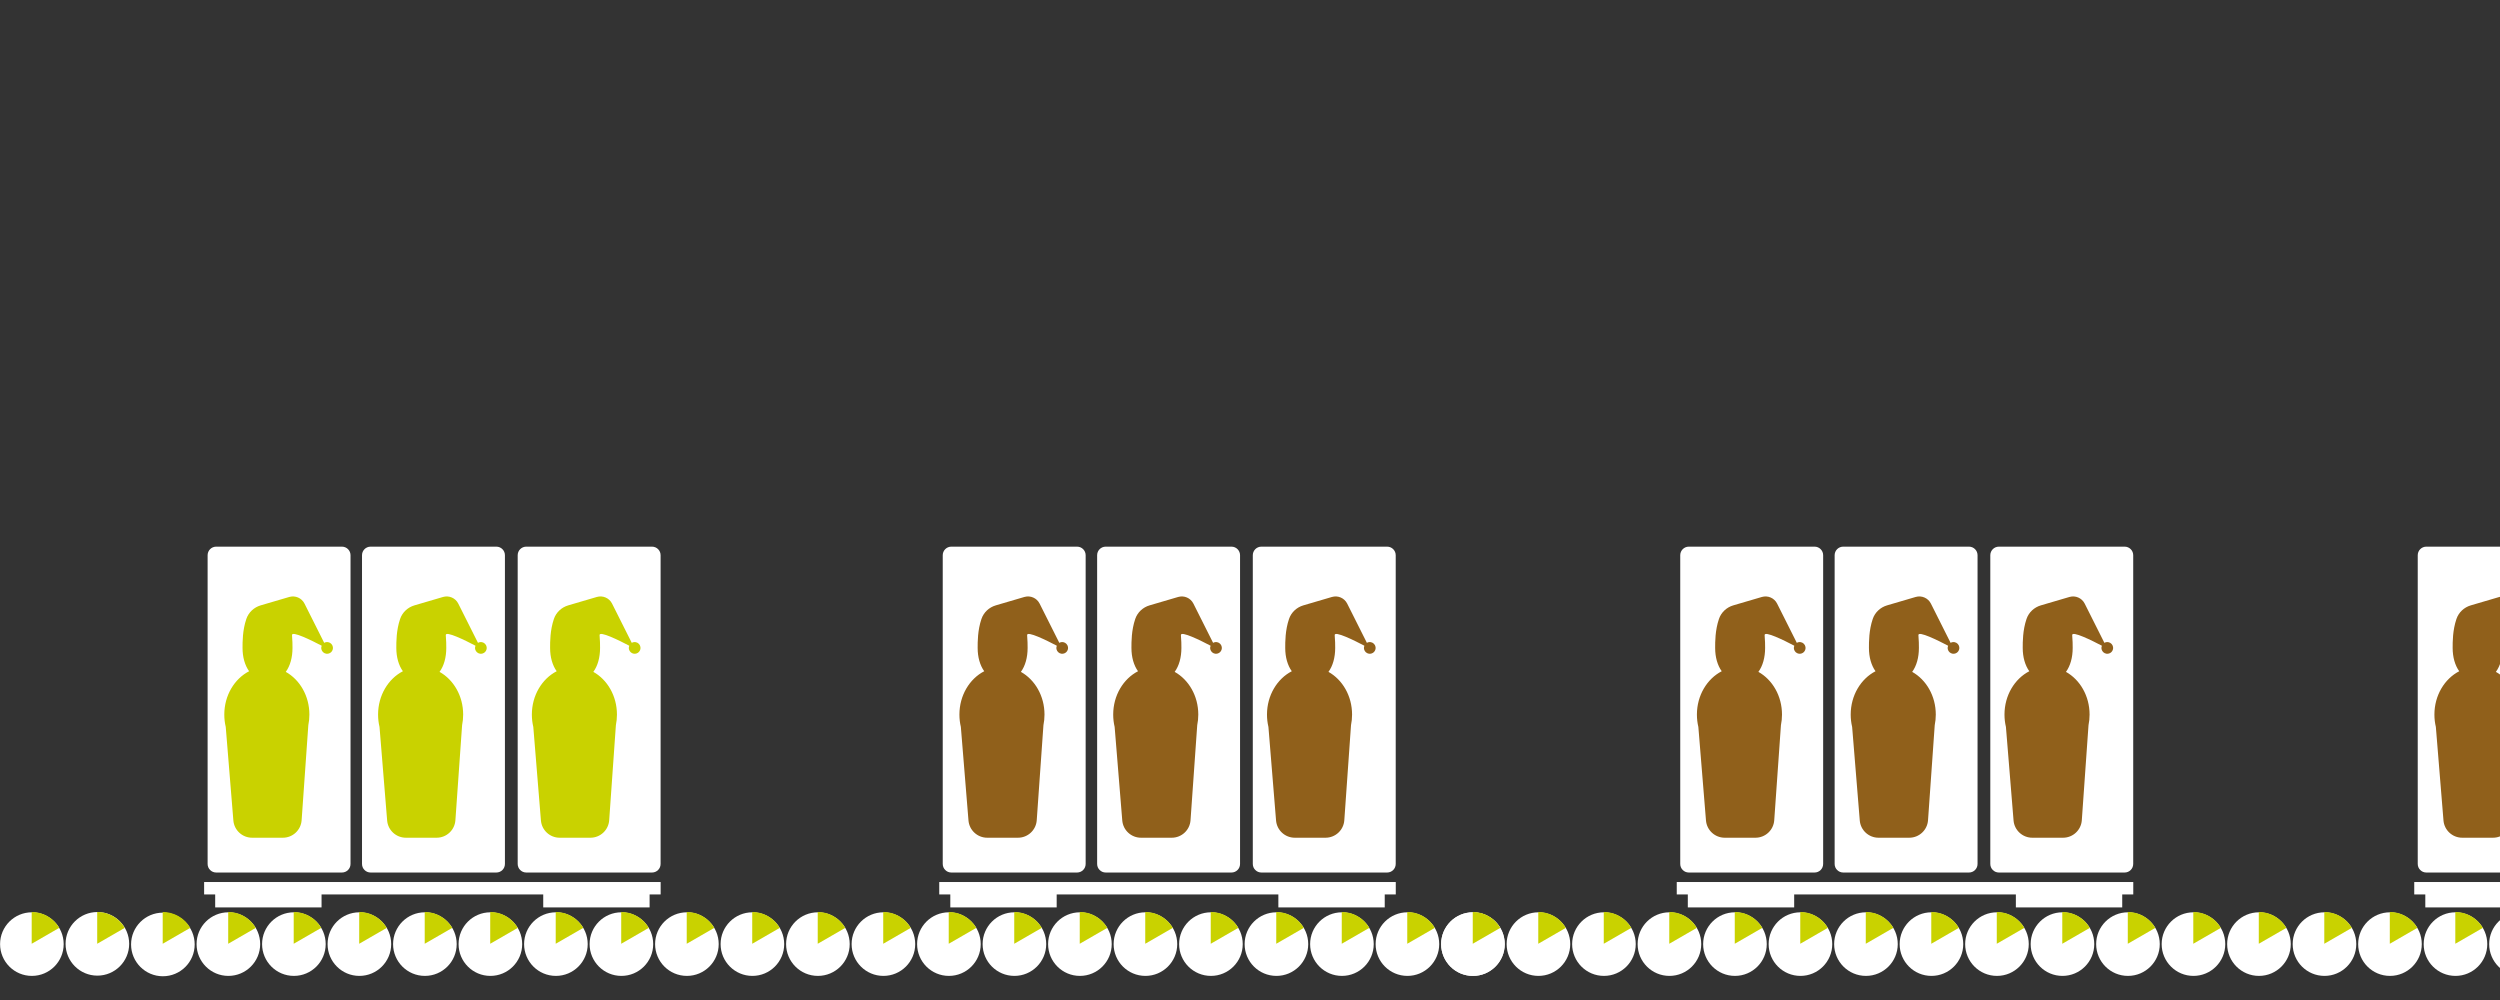 <?xml version="1.0" encoding="UTF-8"?><svg xmlns="http://www.w3.org/2000/svg" viewBox="0 0 2000 800"><rect x="0" y="0" width="2000" height="800" fill="#333333" stroke="none"/><defs><style>.cls-1{fill:#90601b;}.cls-2{fill:#fff;}.cls-3{fill:#c9d200;}</style></defs><g id="Rollenbahn"><circle class="cls-2" cx="25.5" cy="755.28" r="25.44"/><circle class="cls-2" cx="77.9" cy="755.07" r="25.44"/><circle class="cls-2" cx="130.3" cy="755.56" r="25.44"/><circle class="cls-2" cx="182.7" cy="755.28" r="25.44"/><circle class="cls-2" cx="235.11" cy="755.28" r="25.44"/><circle class="cls-2" cx="287.51" cy="755.28" r="25.44"/><circle class="cls-2" cx="339.91" cy="755.28" r="25.44"/><circle class="cls-2" cx="392.31" cy="755.28" r="25.44"/><circle class="cls-2" cx="444.72" cy="755.28" r="25.44"/><circle class="cls-2" cx="497.12" cy="755.28" r="25.44"/><circle class="cls-2" cx="549.52" cy="755.28" r="25.44"/><circle class="cls-2" cx="654.32" cy="755.28" r="25.44"/><circle class="cls-2" cx="706.73" cy="755.28" r="25.44"/><circle class="cls-2" cx="759.13" cy="755.28" r="25.44"/><circle class="cls-2" cx="811.53" cy="755.28" r="25.44"/><circle class="cls-2" cx="863.93" cy="755.28" r="25.44"/><circle class="cls-2" cx="916.34" cy="755.28" r="25.44"/><circle class="cls-2" cx="968.74" cy="755.28" r="25.44"/><circle class="cls-2" cx="1021.14" cy="755.28" r="25.44"/><circle class="cls-2" cx="1073.54" cy="755.28" r="25.44"/><circle class="cls-2" cx="1125.94" cy="755.28" r="25.44"/><circle class="cls-2" cx="1178.35" cy="755.28" r="25.44"/><circle class="cls-2" cx="601.92" cy="755.28" r="25.44"/><circle class="cls-2" cx="1178.35" cy="755.28" r="25.44"/><circle class="cls-2" cx="1230.75" cy="755.28" r="25.44"/><circle class="cls-2" cx="1283.15" cy="755.28" r="25.44"/><circle class="cls-2" cx="1335.55" cy="755.28" r="25.44"/><circle class="cls-2" cx="1387.96" cy="755.28" r="25.44"/><circle class="cls-2" cx="1440.36" cy="755.28" r="25.44"/><circle class="cls-2" cx="1492.76" cy="755.28" r="25.44"/><circle class="cls-2" cx="1545.16" cy="755.28" r="25.44"/><circle class="cls-2" cx="1597.57" cy="755.28" r="25.44"/><circle class="cls-2" cx="1649.97" cy="755.28" r="25.44"/><circle class="cls-2" cx="1702.37" cy="755.28" r="25.44"/><circle class="cls-2" cx="1754.77" cy="755.28" r="25.44"/><circle class="cls-2" cx="1807.17" cy="755.28" r="25.44"/><circle class="cls-2" cx="1859.58" cy="755.28" r="25.44"/><circle class="cls-2" cx="1911.98" cy="755.28" r="25.44"/><circle class="cls-2" cx="1964.38" cy="755.28" r="25.44"/><circle class="cls-2" cx="2016.78" cy="755.28" r="25.44"/></g><g id="_1_6"><path class="cls-3" d="M25.39,729.57c4.31,0,8.69,1.1,12.69,3.41,4.02,2.32,7.16,5.55,9.31,9.31h0s-21.97,12.68-21.97,12.68l-.07.03v-25.44h.03Z"/><path class="cls-3" d="M77.8,729.57c4.31,0,8.69,1.1,12.69,3.41,4.02,2.32,7.16,5.55,9.31,9.31h0s-21.97,12.68-21.97,12.68l-.07.03v-25.44h.03Z"/><path class="cls-3" d="M130.2,729.57c4.31,0,8.69,1.1,12.69,3.41,4.02,2.32,7.16,5.55,9.31,9.31h0s-21.97,12.68-21.97,12.68l-.07.03v-25.44h.03Z"/><path class="cls-3" d="M182.6,729.57c4.31,0,8.69,1.1,12.69,3.41,4.02,2.32,7.16,5.55,9.31,9.31h0s-21.97,12.68-21.97,12.68l-.07.03v-25.44h.03Z"/><path class="cls-3" d="M235,729.57c4.31,0,8.69,1.1,12.69,3.41,4.02,2.32,7.16,5.55,9.31,9.31h0s-21.97,12.68-21.97,12.68l-.07.03v-25.44h.03Z"/><path class="cls-3" d="M287.4,729.57c4.31,0,8.69,1.1,12.69,3.41,4.02,2.32,7.16,5.55,9.31,9.31h0s-21.97,12.68-21.97,12.68l-.07.03v-25.44h.03Z"/><path class="cls-3" d="M339.81,729.57c4.31,0,8.69,1.1,12.69,3.41,4.02,2.32,7.16,5.55,9.31,9.31h0s-21.97,12.68-21.97,12.68l-.07.03v-25.44h.03Z"/><path class="cls-3" d="M392.21,729.57c4.31,0,8.69,1.1,12.69,3.41,4.02,2.32,7.16,5.55,9.31,9.31h0s-21.97,12.68-21.97,12.68l-.07.03v-25.44h.03Z"/><path class="cls-3" d="M444.61,729.57c4.31,0,8.69,1.1,12.69,3.41,4.02,2.32,7.16,5.55,9.31,9.31h0s-21.97,12.68-21.97,12.68l-.07.03v-25.44h.03Z"/><path class="cls-3" d="M497.01,729.57c4.31,0,8.69,1.1,12.69,3.41,4.02,2.32,7.16,5.55,9.31,9.31h0s-21.97,12.68-21.97,12.68l-.07.03v-25.44h.03Z"/><path class="cls-3" d="M549.42,729.57c4.31,0,8.69,1.1,12.69,3.41,4.02,2.32,7.16,5.55,9.31,9.31h0s-21.97,12.68-21.97,12.68l-.07.03v-25.44h.03Z"/><path class="cls-3" d="M601.82,729.57c4.31,0,8.69,1.1,12.69,3.41,4.02,2.32,7.16,5.55,9.31,9.31h0s-21.97,12.68-21.97,12.68l-.07.03v-25.44h.03Z"/><path class="cls-3" d="M654.22,729.57c4.31,0,8.69,1.1,12.69,3.41,4.02,2.32,7.16,5.55,9.31,9.31h0s-21.97,12.68-21.97,12.68l-.07.03v-25.44h.03Z"/><path class="cls-3" d="M706.62,729.57c4.31,0,8.69,1.1,12.69,3.41,4.02,2.32,7.16,5.55,9.31,9.31h0s-21.97,12.68-21.97,12.68l-.07.03v-25.44h.03Z"/><path class="cls-3" d="M759.02,729.57c4.31,0,8.69,1.1,12.69,3.41,4.02,2.32,7.16,5.55,9.31,9.31h0s-21.97,12.68-21.97,12.68l-.07.03v-25.44h.03Z"/><path class="cls-3" d="M811.43,729.57c4.31,0,8.69,1.1,12.69,3.41,4.02,2.32,7.16,5.55,9.31,9.31h0s-21.97,12.68-21.97,12.68l-.07.03v-25.44h.03Z"/><path class="cls-3" d="M863.83,729.57c4.31,0,8.69,1.1,12.69,3.41,4.02,2.32,7.16,5.55,9.31,9.31h0s-21.97,12.68-21.97,12.68l-.07.03v-25.44h.03Z"/><path class="cls-3" d="M916.23,729.57c4.31,0,8.69,1.1,12.69,3.41,4.02,2.32,7.16,5.55,9.31,9.31h0s-21.97,12.68-21.97,12.68l-.07.03v-25.44h.03Z"/><path class="cls-3" d="M968.63,729.57c4.31,0,8.69,1.1,12.69,3.41,4.02,2.32,7.16,5.55,9.31,9.31h0s-21.97,12.68-21.97,12.68l-.07.03v-25.44h.03Z"/><path class="cls-3" d="M1021.04,729.57c4.31,0,8.69,1.1,12.69,3.41,4.02,2.32,7.16,5.55,9.31,9.31h0s-21.97,12.68-21.97,12.68l-.07.03v-25.44h.03Z"/><path class="cls-3" d="M1073.44,729.57c4.31,0,8.69,1.1,12.69,3.41,4.02,2.32,7.16,5.55,9.31,9.31h0s-21.97,12.68-21.97,12.68l-.07.03v-25.44h.03Z"/><path class="cls-3" d="M1125.84,729.57c4.31,0,8.69,1.1,12.69,3.41,4.02,2.32,7.16,5.55,9.31,9.31h0s-21.97,12.68-21.97,12.68l-.07.03v-25.44h.03Z"/><path class="cls-3" d="M1178.24,729.57c4.31,0,8.69,1.1,12.69,3.41,4.02,2.32,7.16,5.55,9.31,9.31h0s-21.97,12.68-21.97,12.68l-.07.03v-25.44h.03Z"/><path class="cls-3" d="M1230.65,729.57c4.31,0,8.69,1.1,12.69,3.41,4.02,2.32,7.16,5.55,9.31,9.31h0s-21.97,12.68-21.97,12.68l-.07.03v-25.44h.03Z"/><path class="cls-3" d="M1283.05,729.57c4.31,0,8.69,1.1,12.69,3.41,4.02,2.32,7.16,5.55,9.31,9.31h0s-21.97,12.68-21.97,12.68l-.07.03v-25.44h.03Z"/><path class="cls-3" d="M1335.45,729.57c4.31,0,8.69,1.1,12.69,3.41,4.02,2.32,7.16,5.55,9.31,9.31h0s-21.97,12.68-21.97,12.68l-.07.03v-25.44h.03Z"/><path class="cls-3" d="M1387.85,729.57c4.31,0,8.69,1.1,12.69,3.41,4.02,2.32,7.16,5.55,9.31,9.31h0s-21.97,12.68-21.97,12.68l-.07.03v-25.44h.03Z"/><path class="cls-3" d="M1440.25,729.57c4.31,0,8.69,1.1,12.69,3.41,4.02,2.32,7.16,5.55,9.31,9.31h0s-21.97,12.68-21.97,12.68l-.07.03v-25.44h.03Z"/><path class="cls-3" d="M1492.66,729.57c4.31,0,8.69,1.1,12.69,3.41,4.02,2.32,7.16,5.55,9.31,9.31h0s-21.97,12.68-21.97,12.68l-.07.03v-25.44h.03Z"/><path class="cls-3" d="M1545.06,729.57c4.31,0,8.69,1.1,12.69,3.41,4.02,2.32,7.16,5.55,9.31,9.31h0s-21.97,12.68-21.97,12.68l-.07.03v-25.44h.03Z"/><path class="cls-3" d="M1597.46,729.57c4.31,0,8.69,1.1,12.69,3.41,4.02,2.32,7.16,5.55,9.31,9.31h0s-21.97,12.68-21.97,12.68l-.07.03v-25.44h.03Z"/><path class="cls-3" d="M1649.86,729.57c4.31,0,8.69,1.1,12.69,3.41,4.02,2.32,7.16,5.55,9.31,9.31h0s-21.97,12.68-21.97,12.68l-.07.03v-25.44h.03Z"/><path class="cls-3" d="M1702.27,729.57c4.31,0,8.69,1.1,12.69,3.41,4.02,2.32,7.16,5.55,9.31,9.31h0s-21.97,12.68-21.97,12.68l-.07.03v-25.44h.03Z"/><path class="cls-3" d="M1754.67,729.57c4.31,0,8.69,1.1,12.69,3.41,4.02,2.32,7.16,5.55,9.31,9.31h0s-21.97,12.68-21.97,12.68l-.07.03v-25.44h.03Z"/><path class="cls-3" d="M1807.07,729.57c4.31,0,8.69,1.1,12.69,3.41,4.02,2.32,7.16,5.55,9.31,9.31h0s-21.97,12.68-21.97,12.68l-.07.03v-25.44h.03Z"/><path class="cls-3" d="M1859.47,729.57c4.31,0,8.69,1.1,12.69,3.41,4.02,2.32,7.16,5.55,9.31,9.31h0s-21.97,12.68-21.97,12.68l-.07.03v-25.44h.03Z"/><path class="cls-3" d="M1911.88,729.57c4.31,0,8.69,1.1,12.69,3.41,4.02,2.32,7.16,5.55,9.31,9.31h0s-21.97,12.68-21.97,12.68l-.07.03v-25.44h.03Z"/><path class="cls-3" d="M1964.28,729.57c4.31,0,8.69,1.1,12.69,3.41,4.02,2.32,7.16,5.55,9.31,9.31h0s-21.97,12.68-21.97,12.68l-.07.03v-25.44h.03Z"/></g><g id="Ebene_20"><path class="cls-2" d="M172.94,437.32h100.63c3.78,0,6.85,3.07,6.85,6.85v247c0,3.78-3.07,6.85-6.85,6.85h-100.63c-3.78,0-6.85-3.07-6.85-6.85v-247c0-3.78,3.07-6.85,6.85-6.85Z"/><path class="cls-2" d="M296.46,437.32h100.63c3.78,0,6.85,3.07,6.85,6.85v247c0,3.78-3.07,6.85-6.85,6.85h-100.63c-3.78,0-6.85-3.07-6.85-6.85v-247c0-3.78,3.07-6.85,6.85-6.85Z"/><path class="cls-2" d="M421,437.32h100.63c3.78,0,6.85,3.07,6.85,6.85v247c0,3.78-3.07,6.85-6.85,6.85h-100.63c-3.78,0-6.85-3.07-6.85-6.85v-247c0-3.78,3.07-6.85,6.85-6.85Z"/><rect class="cls-2" x="163.3" y="705.62" width="365.22" height="9.93"/><rect class="cls-2" x="172.15" y="710.09" width="85.09" height="15.84"/><rect class="cls-2" x="434.59" y="710.09" width="85.09" height="15.84"/><path class="cls-3" d="M262.56,513.74c-1.17-.22-2.28.01-3.2.53-3.42-6.81-10.03-19.99-15.77-31.41-2.25-4.47-7.38-6.7-12.18-5.29-6.8,2-16.34,4.8-22.87,6.72-5.35,1.57-9.68,5.59-11.47,10.87-3.09,9.11-3.04,18.39-3.04,23.17,0,7.44,1.88,13.95,5.26,18.66-11.71,6.03-19.85,19.29-19.85,34.69,0,3.41.4,6.71,1.15,9.86l6.1,74.83c.64,7.8,7.16,13.81,14.99,13.81h24.62c7.89,0,14.45-6.11,15-13.98l5.36-76.07c.55-2.72.85-5.55.85-8.45,0-14.98-7.7-27.93-18.89-34.18,3.49-4.75,5.38-11.46,5.38-19.17,0-2.45-.02-6.03-.39-10.2-.33-3.74,15.78,4.27,23.74,8.44-.36.88-.46,1.89-.2,2.95.45,1.78,1.98,3.16,3.79,3.44,3.16.48,5.84-2.2,5.36-5.36-.29-1.92-1.83-3.51-3.74-3.87Z"/><path class="cls-3" d="M385.58,513.74c-1.17-.22-2.28.01-3.2.53-3.42-6.81-10.03-19.99-15.77-31.41-2.25-4.47-7.38-6.7-12.18-5.29-6.8,2-16.34,4.8-22.87,6.72-5.35,1.57-9.68,5.59-11.47,10.87-3.09,9.11-3.04,18.39-3.04,23.17,0,7.44,1.88,13.95,5.26,18.66-11.71,6.03-19.85,19.29-19.85,34.69,0,3.41.4,6.71,1.15,9.86l6.1,74.83c.64,7.8,7.16,13.81,14.99,13.81h24.62c7.89,0,14.45-6.11,15-13.98l5.36-76.07c.55-2.72.85-5.55.85-8.45,0-14.98-7.7-27.93-18.89-34.18,3.49-4.75,5.38-11.46,5.38-19.17,0-2.45-.02-6.03-.39-10.2-.33-3.74,15.78,4.27,23.74,8.44-.36.88-.46,1.89-.2,2.95.45,1.78,1.98,3.16,3.79,3.44,3.16.48,5.84-2.2,5.36-5.36-.29-1.92-1.83-3.51-3.74-3.87Z"/><path class="cls-3" d="M508.61,513.74c-1.17-.22-2.28.01-3.2.53-3.42-6.81-10.03-19.99-15.77-31.41-2.25-4.47-7.38-6.7-12.18-5.29-6.8,2-16.34,4.8-22.87,6.72-5.35,1.57-9.68,5.59-11.47,10.87-3.09,9.11-3.04,18.39-3.04,23.17,0,7.44,1.88,13.95,5.26,18.66-11.71,6.03-19.85,19.29-19.85,34.69,0,3.41.4,6.71,1.15,9.86l6.1,74.83c.64,7.8,7.16,13.81,14.99,13.81h24.62c7.89,0,14.45-6.11,15-13.98l5.36-76.07c.55-2.72.85-5.55.85-8.45,0-14.98-7.7-27.93-18.89-34.18,3.49-4.75,5.38-11.46,5.38-19.17,0-2.45-.02-6.03-.39-10.2-.33-3.74,15.78,4.27,23.74,8.44-.36.88-.46,1.89-.2,2.95.45,1.78,1.98,3.16,3.79,3.44,3.16.48,5.84-2.2,5.36-5.36-.29-1.92-1.83-3.51-3.74-3.87Z"/><path class="cls-2" d="M761.04,437.32h100.63c3.78,0,6.85,3.07,6.85,6.85v247c0,3.78-3.07,6.85-6.85,6.85h-100.63c-3.78,0-6.85-3.07-6.85-6.85v-247c0-3.78,3.07-6.85,6.85-6.85Z"/><path class="cls-2" d="M884.56,437.32h100.63c3.78,0,6.85,3.07,6.85,6.85v247c0,3.78-3.07,6.85-6.85,6.85h-100.63c-3.78,0-6.85-3.07-6.85-6.85v-247c0-3.78,3.07-6.85,6.85-6.85Z"/><path class="cls-2" d="M1009.09,437.32h100.63c3.78,0,6.85,3.07,6.85,6.85v247c0,3.78-3.07,6.85-6.85,6.85h-100.63c-3.78,0-6.85-3.07-6.85-6.85v-247c0-3.78,3.07-6.85,6.85-6.85Z"/><rect class="cls-2" x="751.4" y="705.62" width="365.22" height="9.93"/><rect class="cls-2" x="760.25" y="710.09" width="85.09" height="15.84"/><rect class="cls-2" x="1022.69" y="710.09" width="85.09" height="15.84"/><path class="cls-1" d="M850.65,513.74c-1.17-.22-2.28.01-3.2.53-3.42-6.81-10.03-19.99-15.77-31.41-2.25-4.47-7.38-6.7-12.18-5.29-6.8,2-16.34,4.8-22.87,6.72-5.35,1.57-9.68,5.59-11.47,10.87-3.09,9.11-3.04,18.39-3.04,23.17,0,7.44,1.88,13.95,5.26,18.66-11.71,6.03-19.85,19.29-19.85,34.69,0,3.41.4,6.71,1.15,9.86l6.1,74.83c.64,7.8,7.16,13.81,14.99,13.81h24.62c7.89,0,14.45-6.11,15-13.98l5.36-76.07c.55-2.72.85-5.55.85-8.45,0-14.98-7.7-27.93-18.89-34.18,3.49-4.75,5.38-11.46,5.38-19.17,0-2.45-.02-6.03-.39-10.2-.33-3.74,15.78,4.27,23.74,8.44-.36.88-.46,1.89-.2,2.95.45,1.78,1.98,3.16,3.79,3.44,3.16.48,5.84-2.2,5.36-5.36-.29-1.92-1.83-3.51-3.74-3.87Z"/><path class="cls-1" d="M973.68,513.74c-1.17-.22-2.28.01-3.2.53-3.42-6.81-10.03-19.99-15.77-31.41-2.25-4.47-7.38-6.7-12.18-5.29-6.8,2-16.34,4.8-22.87,6.72-5.35,1.57-9.68,5.59-11.47,10.87-3.09,9.11-3.04,18.39-3.04,23.17,0,7.44,1.88,13.95,5.26,18.66-11.71,6.03-19.85,19.29-19.85,34.69,0,3.41.4,6.71,1.15,9.86l6.1,74.83c.64,7.8,7.16,13.81,14.99,13.81h24.62c7.89,0,14.45-6.11,15-13.98l5.36-76.07c.55-2.72.85-5.55.85-8.45,0-14.98-7.7-27.93-18.89-34.18,3.49-4.75,5.38-11.46,5.38-19.17,0-2.45-.02-6.03-.39-10.2-.33-3.74,15.78,4.27,23.74,8.44-.36.88-.46,1.89-.2,2.95.45,1.78,1.98,3.16,3.79,3.44,3.16.48,5.84-2.2,5.36-5.36-.29-1.92-1.83-3.51-3.74-3.87Z"/><path class="cls-1" d="M1096.71,513.74c-1.17-.22-2.28.01-3.2.53-3.42-6.81-10.03-19.99-15.77-31.41-2.25-4.47-7.38-6.7-12.18-5.29-6.8,2-16.34,4.8-22.87,6.72-5.35,1.57-9.68,5.59-11.47,10.87-3.09,9.11-3.04,18.39-3.04,23.17,0,7.44,1.88,13.95,5.26,18.66-11.71,6.03-19.85,19.29-19.85,34.69,0,3.41.4,6.71,1.15,9.86l6.1,74.83c.64,7.8,7.16,13.81,14.99,13.81h24.62c7.89,0,14.45-6.11,15-13.98l5.36-76.07c.55-2.72.85-5.55.85-8.45,0-14.98-7.7-27.93-18.89-34.18,3.49-4.75,5.38-11.46,5.38-19.17,0-2.45-.02-6.03-.39-10.2-.33-3.74,15.78,4.27,23.74,8.44-.36.88-.46,1.89-.2,2.95.45,1.78,1.98,3.16,3.79,3.44,3.16.48,5.84-2.2,5.36-5.36-.29-1.92-1.83-3.51-3.74-3.87Z"/><path class="cls-2" d="M1351.04,437.32h100.63c3.78,0,6.85,3.07,6.85,6.85v247c0,3.78-3.07,6.85-6.85,6.85h-100.63c-3.78,0-6.85-3.07-6.85-6.85v-247c0-3.78,3.07-6.85,6.85-6.85Z"/><path class="cls-2" d="M1474.56,437.32h100.63c3.78,0,6.85,3.07,6.85,6.85v247c0,3.78-3.07,6.85-6.85,6.85h-100.63c-3.78,0-6.85-3.07-6.85-6.85v-247c0-3.78,3.07-6.85,6.85-6.85Z"/><path class="cls-2" d="M1599.09,437.32h100.63c3.78,0,6.85,3.07,6.85,6.85v247c0,3.78-3.07,6.85-6.85,6.85h-100.63c-3.78,0-6.85-3.07-6.85-6.85v-247c0-3.78,3.07-6.85,6.85-6.85Z"/><rect class="cls-2" x="1341.4" y="705.62" width="365.22" height="9.93"/><rect class="cls-2" x="1350.25" y="710.09" width="85.09" height="15.84"/><rect class="cls-2" x="1612.69" y="710.09" width="85.09" height="15.84"/><path class="cls-1" d="M1440.65,513.74c-1.17-.22-2.28.01-3.2.53-3.42-6.81-10.03-19.99-15.77-31.41-2.25-4.47-7.38-6.7-12.18-5.29-6.8,2-16.34,4.8-22.87,6.72-5.35,1.57-9.68,5.59-11.47,10.87-3.09,9.11-3.04,18.39-3.04,23.17,0,7.44,1.88,13.95,5.26,18.66-11.71,6.03-19.85,19.29-19.85,34.69,0,3.41.4,6.71,1.15,9.86l6.1,74.83c.64,7.8,7.16,13.81,14.99,13.81h24.62c7.89,0,14.45-6.11,15-13.98l5.36-76.07c.55-2.72.85-5.55.85-8.45,0-14.98-7.7-27.93-18.89-34.18,3.49-4.75,5.38-11.46,5.38-19.17,0-2.45-.02-6.03-.39-10.2-.33-3.74,15.78,4.27,23.74,8.44-.36.88-.46,1.89-.2,2.95.45,1.78,1.98,3.16,3.79,3.44,3.16.48,5.84-2.2,5.36-5.36-.29-1.92-1.83-3.51-3.74-3.87Z"/><path class="cls-1" d="M1563.68,513.74c-1.17-.22-2.28.01-3.2.53-3.42-6.81-10.03-19.99-15.77-31.41-2.25-4.47-7.38-6.7-12.18-5.29-6.8,2-16.34,4.8-22.87,6.72-5.35,1.57-9.68,5.59-11.47,10.87-3.09,9.11-3.04,18.39-3.04,23.17,0,7.44,1.88,13.95,5.26,18.66-11.71,6.03-19.85,19.29-19.85,34.69,0,3.41.4,6.71,1.15,9.86l6.1,74.83c.64,7.8,7.16,13.81,14.99,13.81h24.62c7.89,0,14.45-6.11,15-13.98l5.36-76.07c.55-2.72.85-5.55.85-8.45,0-14.98-7.7-27.93-18.89-34.18,3.49-4.75,5.38-11.46,5.38-19.17,0-2.45-.02-6.03-.39-10.2-.33-3.74,15.78,4.27,23.74,8.44-.36.88-.46,1.89-.2,2.95.45,1.78,1.98,3.16,3.79,3.44,3.16.48,5.84-2.2,5.36-5.36-.29-1.92-1.83-3.51-3.74-3.87Z"/><path class="cls-1" d="M1686.71,513.74c-1.17-.22-2.28.01-3.2.53-3.42-6.81-10.03-19.99-15.77-31.41-2.25-4.47-7.38-6.7-12.18-5.29-6.8,2-16.34,4.8-22.87,6.72-5.35,1.57-9.68,5.59-11.47,10.87-3.09,9.11-3.04,18.39-3.04,23.17,0,7.44,1.88,13.95,5.26,18.66-11.71,6.03-19.85,19.29-19.85,34.69,0,3.41.4,6.71,1.15,9.86l6.1,74.83c.64,7.8,7.16,13.81,14.99,13.81h24.62c7.89,0,14.45-6.11,15-13.98l5.36-76.07c.55-2.72.85-5.55.85-8.45,0-14.98-7.7-27.93-18.89-34.18,3.49-4.75,5.38-11.46,5.38-19.17,0-2.45-.02-6.03-.39-10.2-.33-3.74,15.78,4.27,23.74,8.44-.36.88-.46,1.89-.2,2.95.45,1.78,1.98,3.16,3.79,3.44,3.16.48,5.84-2.2,5.36-5.36-.29-1.92-1.83-3.51-3.74-3.87Z"/><path class="cls-2" d="M1941.04,437.32h100.63c3.78,0,6.85,3.07,6.85,6.85v247c0,3.78-3.07,6.85-6.85,6.85h-100.63c-3.78,0-6.85-3.07-6.85-6.85v-247c0-3.78,3.07-6.85,6.85-6.85Z"/><rect class="cls-2" x="1931.4" y="705.62" width="365.22" height="9.93"/><rect class="cls-2" x="1940.25" y="710.09" width="85.09" height="15.84"/><path class="cls-1" d="M2030.65,513.74c-1.17-.22-2.28.01-3.2.53-3.42-6.81-10.03-19.99-15.77-31.41-2.25-4.47-7.38-6.7-12.18-5.29-6.8,2-16.34,4.8-22.87,6.72-5.35,1.57-9.68,5.59-11.47,10.87-3.09,9.11-3.04,18.39-3.04,23.17,0,7.44,1.88,13.95,5.26,18.66-11.71,6.03-19.85,19.29-19.85,34.69,0,3.41.4,6.71,1.15,9.86l6.1,74.83c.64,7.8,7.16,13.81,14.99,13.81h24.62c7.89,0,14.45-6.11,15-13.98l5.36-76.07c.55-2.72.85-5.55.85-8.45,0-14.98-7.7-27.93-18.89-34.18,3.49-4.75,5.38-11.46,5.38-19.17,0-2.45-.02-6.03-.39-10.2-.33-3.74,15.78,4.27,23.74,8.44-.36.88-.46,1.89-.2,2.95.45,1.78,1.98,3.16,3.79,3.44,3.16.48,5.84-2.2,5.36-5.36-.29-1.92-1.83-3.51-3.74-3.87Z"/></g></svg>